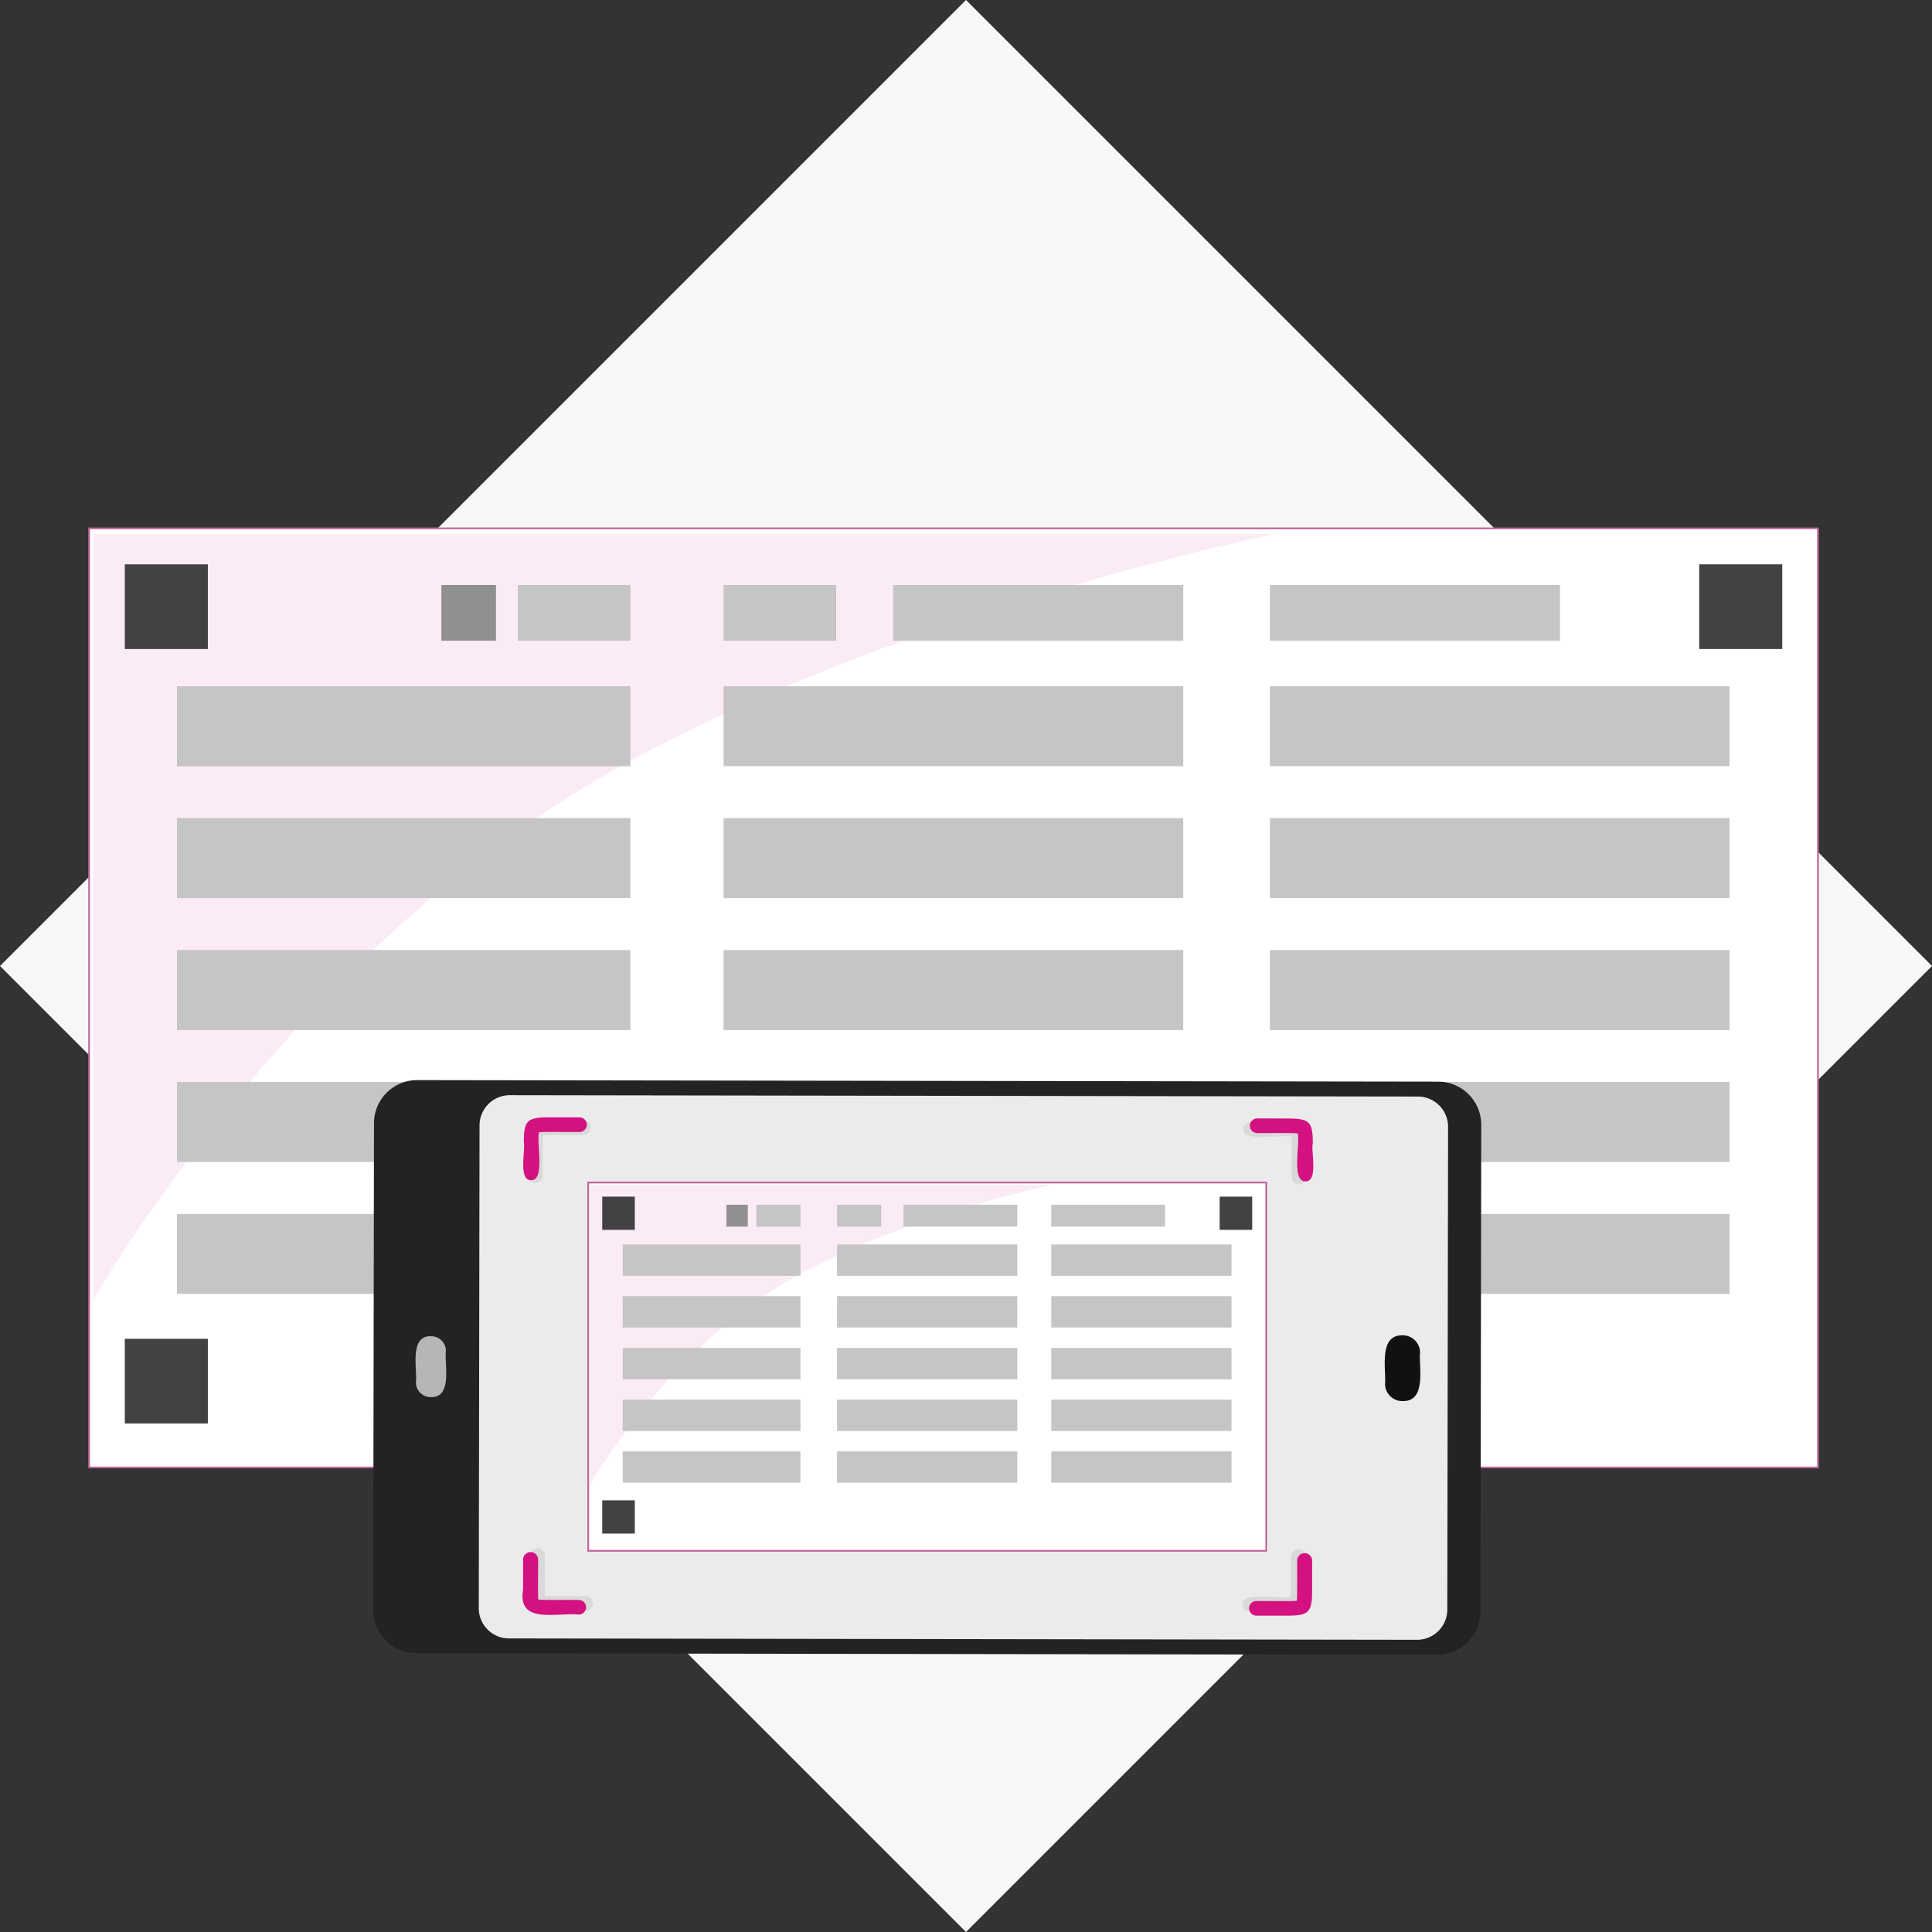 <svg xmlns="http://www.w3.org/2000/svg" width="282.843" height="282.843" viewBox="0 0 282.843 282.843">
  <rect x="0" y="0" width="282.843" height="282.843" fill="#333333" stroke="none"/>
  <g id="Grupo_13060" data-name="Grupo 13060" transform="translate(-1404.869 -1591.988)">
    <rect id="Rectángulo_20658" data-name="Rectángulo 20658" width="200" height="200" transform="translate(1404.869 1733.409) rotate(-45)" fill="#f7f7f7"/>
    <g id="Grupo_12386" data-name="Grupo 12386" transform="translate(1417.914 1669.339)">
      <g id="Grupo_12368" data-name="Grupo 12368" transform="translate(0 0)">
        <rect id="Rectángulo_20659" data-name="Rectángulo 20659" width="253.106" height="137.488" fill="#fff" stroke="#bf6399" stroke-miterlimit="10" stroke-width="0.25"/>
        <path id="Trazado_10198" data-name="Trazado 10198" d="M248.786,441.135H75.934V553.2s26.141-45.824,67.906-72.535S248.786,441.135,248.786,441.135Z" transform="translate(-75.306 -440.289)" fill="#fbebf4"/>
        <rect id="Rectángulo_20660" data-name="Rectángulo 20660" width="12.158" height="12.4" transform="translate(5.227 5.266)" fill="#424143"/>
        <rect id="Rectángulo_20661" data-name="Rectángulo 20661" width="12.158" height="12.4" transform="translate(235.718 5.266)" fill="#424143"/>
        <rect id="Rectángulo_20662" data-name="Rectángulo 20662" width="12.158" height="12.4" transform="translate(5.227 118.647)" fill="#424143"/>
        <rect id="Rectángulo_20663" data-name="Rectángulo 20663" width="7.998" height="8.152" transform="translate(51.569 8.294)" fill="#909090"/>
        <rect id="Rectángulo_20664" data-name="Rectángulo 20664" width="16.475" height="8.152" transform="translate(62.764 8.294)" fill="#c5c5c5"/>
        <rect id="Rectángulo_20665" data-name="Rectángulo 20665" width="16.491" height="8.152" transform="translate(92.881 8.294)" fill="#c5c5c5"/>
        <rect id="Rectángulo_20666" data-name="Rectángulo 20666" width="42.468" height="8.152" transform="translate(117.713 8.294)" fill="#c5c5c5"/>
        <rect id="Rectángulo_20667" data-name="Rectángulo 20667" width="42.469" height="8.152" transform="translate(172.861 8.294)" fill="#c5c5c5"/>
        <rect id="Rectángulo_20668" data-name="Rectángulo 20668" width="66.375" height="11.702" transform="translate(12.864 23.118)" fill="#c5c5c5"/>
        <rect id="Rectángulo_20669" data-name="Rectángulo 20669" width="66.375" height="11.706" transform="translate(12.864 42.425)" fill="#c5c5c5"/>
        <rect id="Rectángulo_20670" data-name="Rectángulo 20670" width="66.375" height="11.711" transform="translate(12.864 61.738)" fill="#c5c5c5"/>
        <rect id="Rectángulo_20671" data-name="Rectángulo 20671" width="66.375" height="11.706" transform="translate(12.864 81.05)" fill="#c5c5c5"/>
        <rect id="Rectángulo_20672" data-name="Rectángulo 20672" width="66.375" height="11.706" transform="translate(12.864 100.363)" fill="#c5c5c5"/>
        <rect id="Rectángulo_20673" data-name="Rectángulo 20673" width="67.292" height="11.702" transform="translate(92.889 23.118)" fill="#c5c5c5"/>
        <rect id="Rectángulo_20674" data-name="Rectángulo 20674" width="67.292" height="11.706" transform="translate(92.889 42.425)" fill="#c5c5c5"/>
        <rect id="Rectángulo_20675" data-name="Rectángulo 20675" width="67.292" height="11.711" transform="translate(92.889 61.738)" fill="#c5c5c5"/>
        <rect id="Rectángulo_20676" data-name="Rectángulo 20676" width="67.292" height="11.706" transform="translate(92.889 81.05)" fill="#c5c5c5"/>
        <rect id="Rectángulo_20677" data-name="Rectángulo 20677" width="67.292" height="11.706" transform="translate(92.889 100.363)" fill="#c5c5c5"/>
        <rect id="Rectángulo_20678" data-name="Rectángulo 20678" width="67.287" height="11.702" transform="translate(172.867 23.118)" fill="#c5c5c5"/>
        <rect id="Rectángulo_20679" data-name="Rectángulo 20679" width="67.287" height="11.706" transform="translate(172.867 42.425)" fill="#c5c5c5"/>
        <rect id="Rectángulo_20680" data-name="Rectángulo 20680" width="67.287" height="11.711" transform="translate(172.867 61.738)" fill="#c5c5c5"/>
        <rect id="Rectángulo_20681" data-name="Rectángulo 20681" width="67.287" height="11.706" transform="translate(172.867 81.05)" fill="#c5c5c5"/>
        <rect id="Rectángulo_20682" data-name="Rectángulo 20682" width="67.287" height="11.706" transform="translate(172.867 100.363)" fill="#c5c5c5"/>
      </g>
      <g id="Grupo_12385" data-name="Grupo 12385" transform="translate(41.592 80.776)">
        <path id="Trazado_10199" data-name="Trazado 10199" d="M91.034,548.249l.114-71.42a6.322,6.322,0,0,1,6.411-6.231l149.3.225a6.323,6.323,0,0,1,6.392,6.251l-.114,71.42a6.323,6.323,0,0,1-6.413,6.232l-149.3-.225A6.323,6.323,0,0,1,91.034,548.249Z" transform="translate(-91.034 -470.598)" fill="#232324"/>
        <g id="Grupo_12369" data-name="Grupo 12369" transform="translate(15.455 2.206)">
          <path id="Trazado_10200" data-name="Trazado 10200" d="M96.731,546.564l.111-70.788a4.432,4.432,0,0,1,4.493-4.365l132.823.2a4.43,4.43,0,0,1,4.479,4.379l-.114,70.787a4.428,4.428,0,0,1-4.49,4.365l-132.826-.2A4.428,4.428,0,0,1,96.731,546.564Z" transform="translate(-96.731 -471.411)" fill="#ecebeb"/>
        </g>
        <g id="Grupo_12371" data-name="Grupo 12371" transform="translate(22.946 68.52)">
          <g id="Grupo_12370" data-name="Grupo 12370">
            <path id="Trazado_10201" data-name="Trazado 10201" d="M99.492,501.389l.008-4.5a1.1,1.1,0,0,1,2.192,0c.016.993-.054,5.087.035,5.949.86.09,4.924.033,5.914.052a1.069,1.069,0,0,1,0,2.138l-4.425-.005C99.975,505.024,99.487,504.549,99.492,501.389Z" transform="translate(-99.492 -495.855)" fill="#d9d9d9"/>
          </g>
        </g>
        <g id="Grupo_12373" data-name="Grupo 12373" transform="translate(22.542 5.803)">
          <g id="Grupo_12372" data-name="Grupo 12372">
            <path id="Trazado_10202" data-name="Trazado 10202" d="M99.408,480.928c.374-3.234-1.614-8.874,3.741-8.123l4.425.005a1.069,1.069,0,0,1,0,2.138c-1.017.019-5.03-.054-5.914.035-.095.835-.033,4.978-.054,5.946A1.1,1.1,0,0,1,99.408,480.928Zm2.119-5.917v0Z" transform="translate(-99.343 -472.737)" fill="#d9d9d9"/>
          </g>
        </g>
        <g id="Grupo_12375" data-name="Grupo 12375" transform="translate(127.393 6.027)">
          <g id="Grupo_12374" data-name="Grupo 12374">
            <path id="Trazado_10203" data-name="Trazado 10203" d="M137.994,473.957c-.119-1.9,4.547-.781,5.523-1.061,3.239.005,3.728.48,3.722,3.638l-.008,4.5a1.1,1.1,0,0,1-2.192-.005c-.024-1,.06-5.076-.035-5.947C143.765,474.638,137.986,475.995,137.994,473.957Z" transform="translate(-137.992 -472.82)" fill="#d9d9d9"/>
          </g>
        </g>
        <g id="Grupo_12377" data-name="Grupo 12377" transform="translate(127.281 68.653)">
          <g id="Grupo_12376" data-name="Grupo 12376">
            <path id="Trazado_10204" data-name="Trazado 10204" d="M137.953,503.993c-.014-2.035,5.781-.665,7.013-1.1.1-.849.03-4.973.054-5.949a1.1,1.1,0,0,1,2.195,0l-.008,4.5c-.005,3.158-.494,3.633-3.733,3.627C142.5,504.772,137.831,505.9,137.953,503.993Z" transform="translate(-137.951 -495.904)" fill="#d9d9d9"/>
          </g>
        </g>
        <g id="Grupo_12378" data-name="Grupo 12378" transform="translate(6.198 37.494)">
          <path id="Trazado_10205" data-name="Trazado 10205" d="M95.558,493.337a2.166,2.166,0,0,1-2.189-2.141c.255-1.826-1.044-6.866,2.206-6.777a2.166,2.166,0,0,1,2.189,2.141C97.508,488.386,98.808,493.427,95.558,493.337Z" transform="translate(-93.319 -484.419)" fill="#b6b6b5"/>
        </g>
        <g id="Grupo_12379" data-name="Grupo 12379" transform="translate(148.09 37.364)">
          <path id="Trazado_10206" data-name="Trazado 10206" d="M148.219,494a2.525,2.525,0,0,1-2.556-2.5c.2-2.089-1.012-7.216,2.572-7.132a2.529,2.529,0,0,1,2.555,2.5C150.587,488.959,151.8,494.086,148.219,494Z" transform="translate(-145.622 -484.371)" fill="#111210"/>
        </g>
        <g id="Grupo_12380" data-name="Grupo 12380" transform="translate(31.48 14.995)">
          <rect id="Rectángulo_20683" data-name="Rectángulo 20683" width="99.256" height="53.916" fill="#fff" stroke="#bf6399" stroke-miterlimit="10" stroke-width="0.25"/>
          <path id="Trazado_10207" data-name="Trazado 10207" d="M170.513,476.248H102.729v43.944s10.249-17.97,26.63-28.445S170.513,476.248,170.513,476.248Z" transform="translate(-102.482 -475.916)" fill="#fbebf4"/>
          <rect id="Rectángulo_20684" data-name="Rectángulo 20684" width="4.768" height="4.863" transform="translate(2.05 2.065)" fill="#424143"/>
          <rect id="Rectángulo_20685" data-name="Rectángulo 20685" width="4.768" height="4.863" transform="translate(92.437 2.065)" fill="#424143"/>
          <rect id="Rectángulo_20686" data-name="Rectángulo 20686" width="4.768" height="4.863" transform="translate(2.05 46.528)" fill="#424143"/>
          <rect id="Rectángulo_20687" data-name="Rectángulo 20687" width="3.136" height="3.197" transform="translate(20.223 3.253)" fill="#909090"/>
          <rect id="Rectángulo_20688" data-name="Rectángulo 20688" width="6.461" height="3.197" transform="translate(24.613 3.253)" fill="#c5c5c5"/>
          <rect id="Rectángulo_20689" data-name="Rectángulo 20689" width="6.467" height="3.197" transform="translate(36.424 3.253)" fill="#c5c5c5"/>
          <rect id="Rectángulo_20690" data-name="Rectángulo 20690" width="16.654" height="3.197" transform="translate(46.161 3.253)" fill="#c5c5c5"/>
          <rect id="Rectángulo_20691" data-name="Rectángulo 20691" width="16.654" height="3.197" transform="translate(67.788 3.253)" fill="#c5c5c5"/>
          <rect id="Rectángulo_20692" data-name="Rectángulo 20692" width="26.029" height="4.589" transform="translate(5.045 9.066)" fill="#c5c5c5"/>
          <rect id="Rectángulo_20693" data-name="Rectángulo 20693" width="26.029" height="4.591" transform="translate(5.045 16.637)" fill="#c5c5c5"/>
          <rect id="Rectángulo_20694" data-name="Rectángulo 20694" width="26.029" height="4.593" transform="translate(5.045 24.211)" fill="#c5c5c5"/>
          <rect id="Rectángulo_20695" data-name="Rectángulo 20695" width="26.029" height="4.591" transform="translate(5.045 31.784)" fill="#c5c5c5"/>
          <rect id="Rectángulo_20696" data-name="Rectángulo 20696" width="26.029" height="4.591" transform="translate(5.045 39.357)" fill="#c5c5c5"/>
          <rect id="Rectángulo_20697" data-name="Rectángulo 20697" width="26.389" height="4.589" transform="translate(36.427 9.066)" fill="#c5c5c5"/>
          <rect id="Rectángulo_20698" data-name="Rectángulo 20698" width="26.389" height="4.591" transform="translate(36.427 16.637)" fill="#c5c5c5"/>
          <rect id="Rectángulo_20699" data-name="Rectángulo 20699" width="26.389" height="4.593" transform="translate(36.427 24.211)" fill="#c5c5c5"/>
          <rect id="Rectángulo_20700" data-name="Rectángulo 20700" width="26.389" height="4.591" transform="translate(36.427 31.784)" fill="#c5c5c5"/>
          <rect id="Rectángulo_20701" data-name="Rectángulo 20701" width="26.389" height="4.591" transform="translate(36.427 39.357)" fill="#c5c5c5"/>
          <rect id="Rectángulo_20702" data-name="Rectángulo 20702" width="26.387" height="4.589" transform="translate(67.79 9.066)" fill="#c5c5c5"/>
          <rect id="Rectángulo_20703" data-name="Rectángulo 20703" width="26.387" height="4.591" transform="translate(67.79 16.637)" fill="#c5c5c5"/>
          <rect id="Rectángulo_20704" data-name="Rectángulo 20704" width="26.387" height="4.593" transform="translate(67.79 24.211)" fill="#c5c5c5"/>
          <rect id="Rectángulo_20705" data-name="Rectángulo 20705" width="26.387" height="4.591" transform="translate(67.79 31.784)" fill="#c5c5c5"/>
          <rect id="Rectángulo_20706" data-name="Rectángulo 20706" width="26.387" height="4.591" transform="translate(67.79 39.357)" fill="#c5c5c5"/>
        </g>
        <g id="Grupo_12381" data-name="Grupo 12381" transform="translate(21.857 69.069)">
          <path id="Trazado_10208" data-name="Trazado 10208" d="M107.322,505.236c-3.234-.345-9,1.5-8.147-3.644l.008-4.5a1.1,1.1,0,0,1,2.192,0c.019,1-.057,5.081.035,5.949.855.089,4.927.033,5.914.052A1.069,1.069,0,0,1,107.322,505.236Z" transform="translate(-99.091 -496.058)" fill="#d31180"/>
        </g>
        <g id="Grupo_12382" data-name="Grupo 12382" transform="translate(21.965 5.453)">
          <path id="Trazado_10209" data-name="Trazado 10209" d="M100.3,481.8c-1.967.125-.792-4.615-1.088-5.567.005-3.158.494-3.633,3.733-3.627l4.425.005a1.07,1.07,0,0,1,0,2.14c-1.02.022-5.03-.06-5.917.033C101,475.98,102.385,481.862,100.3,481.8Z" transform="translate(-99.13 -472.608)" fill="#d31180"/>
        </g>
        <g id="Grupo_12383" data-name="Grupo 12383" transform="translate(128.345 5.61)">
          <path id="Trazado_10210" data-name="Trazado 10210" d="M146.452,481.877c-2.1.016-.673-5.814-1.129-7.018-.865-.1-4.918-.03-5.914-.054a1.069,1.069,0,0,1,0-2.138l4.425.008c3.239,0,3.728.48,3.722,3.638C147.244,477.262,148.429,482,146.452,481.877Zm-1-6.988h0Z" transform="translate(-138.343 -472.666)" fill="#d31180"/>
        </g>
        <g id="Grupo_12384" data-name="Grupo 12384" transform="translate(128.232 69.241)">
          <path id="Trazado_10211" data-name="Trazado 10211" d="M143.791,505.286l-4.425-.005a1.069,1.069,0,0,1,.005-2.138c1.009-.016,5.032.052,5.914-.035.089-.841.033-4.975.052-5.949a1.1,1.1,0,0,1,2.195.005l-.008,4.5C147.518,504.816,147.03,505.291,143.791,505.286Z" transform="translate(-138.302 -496.121)" fill="#d31180"/>
        </g>
      </g>
    </g>
  </g>
</svg>

